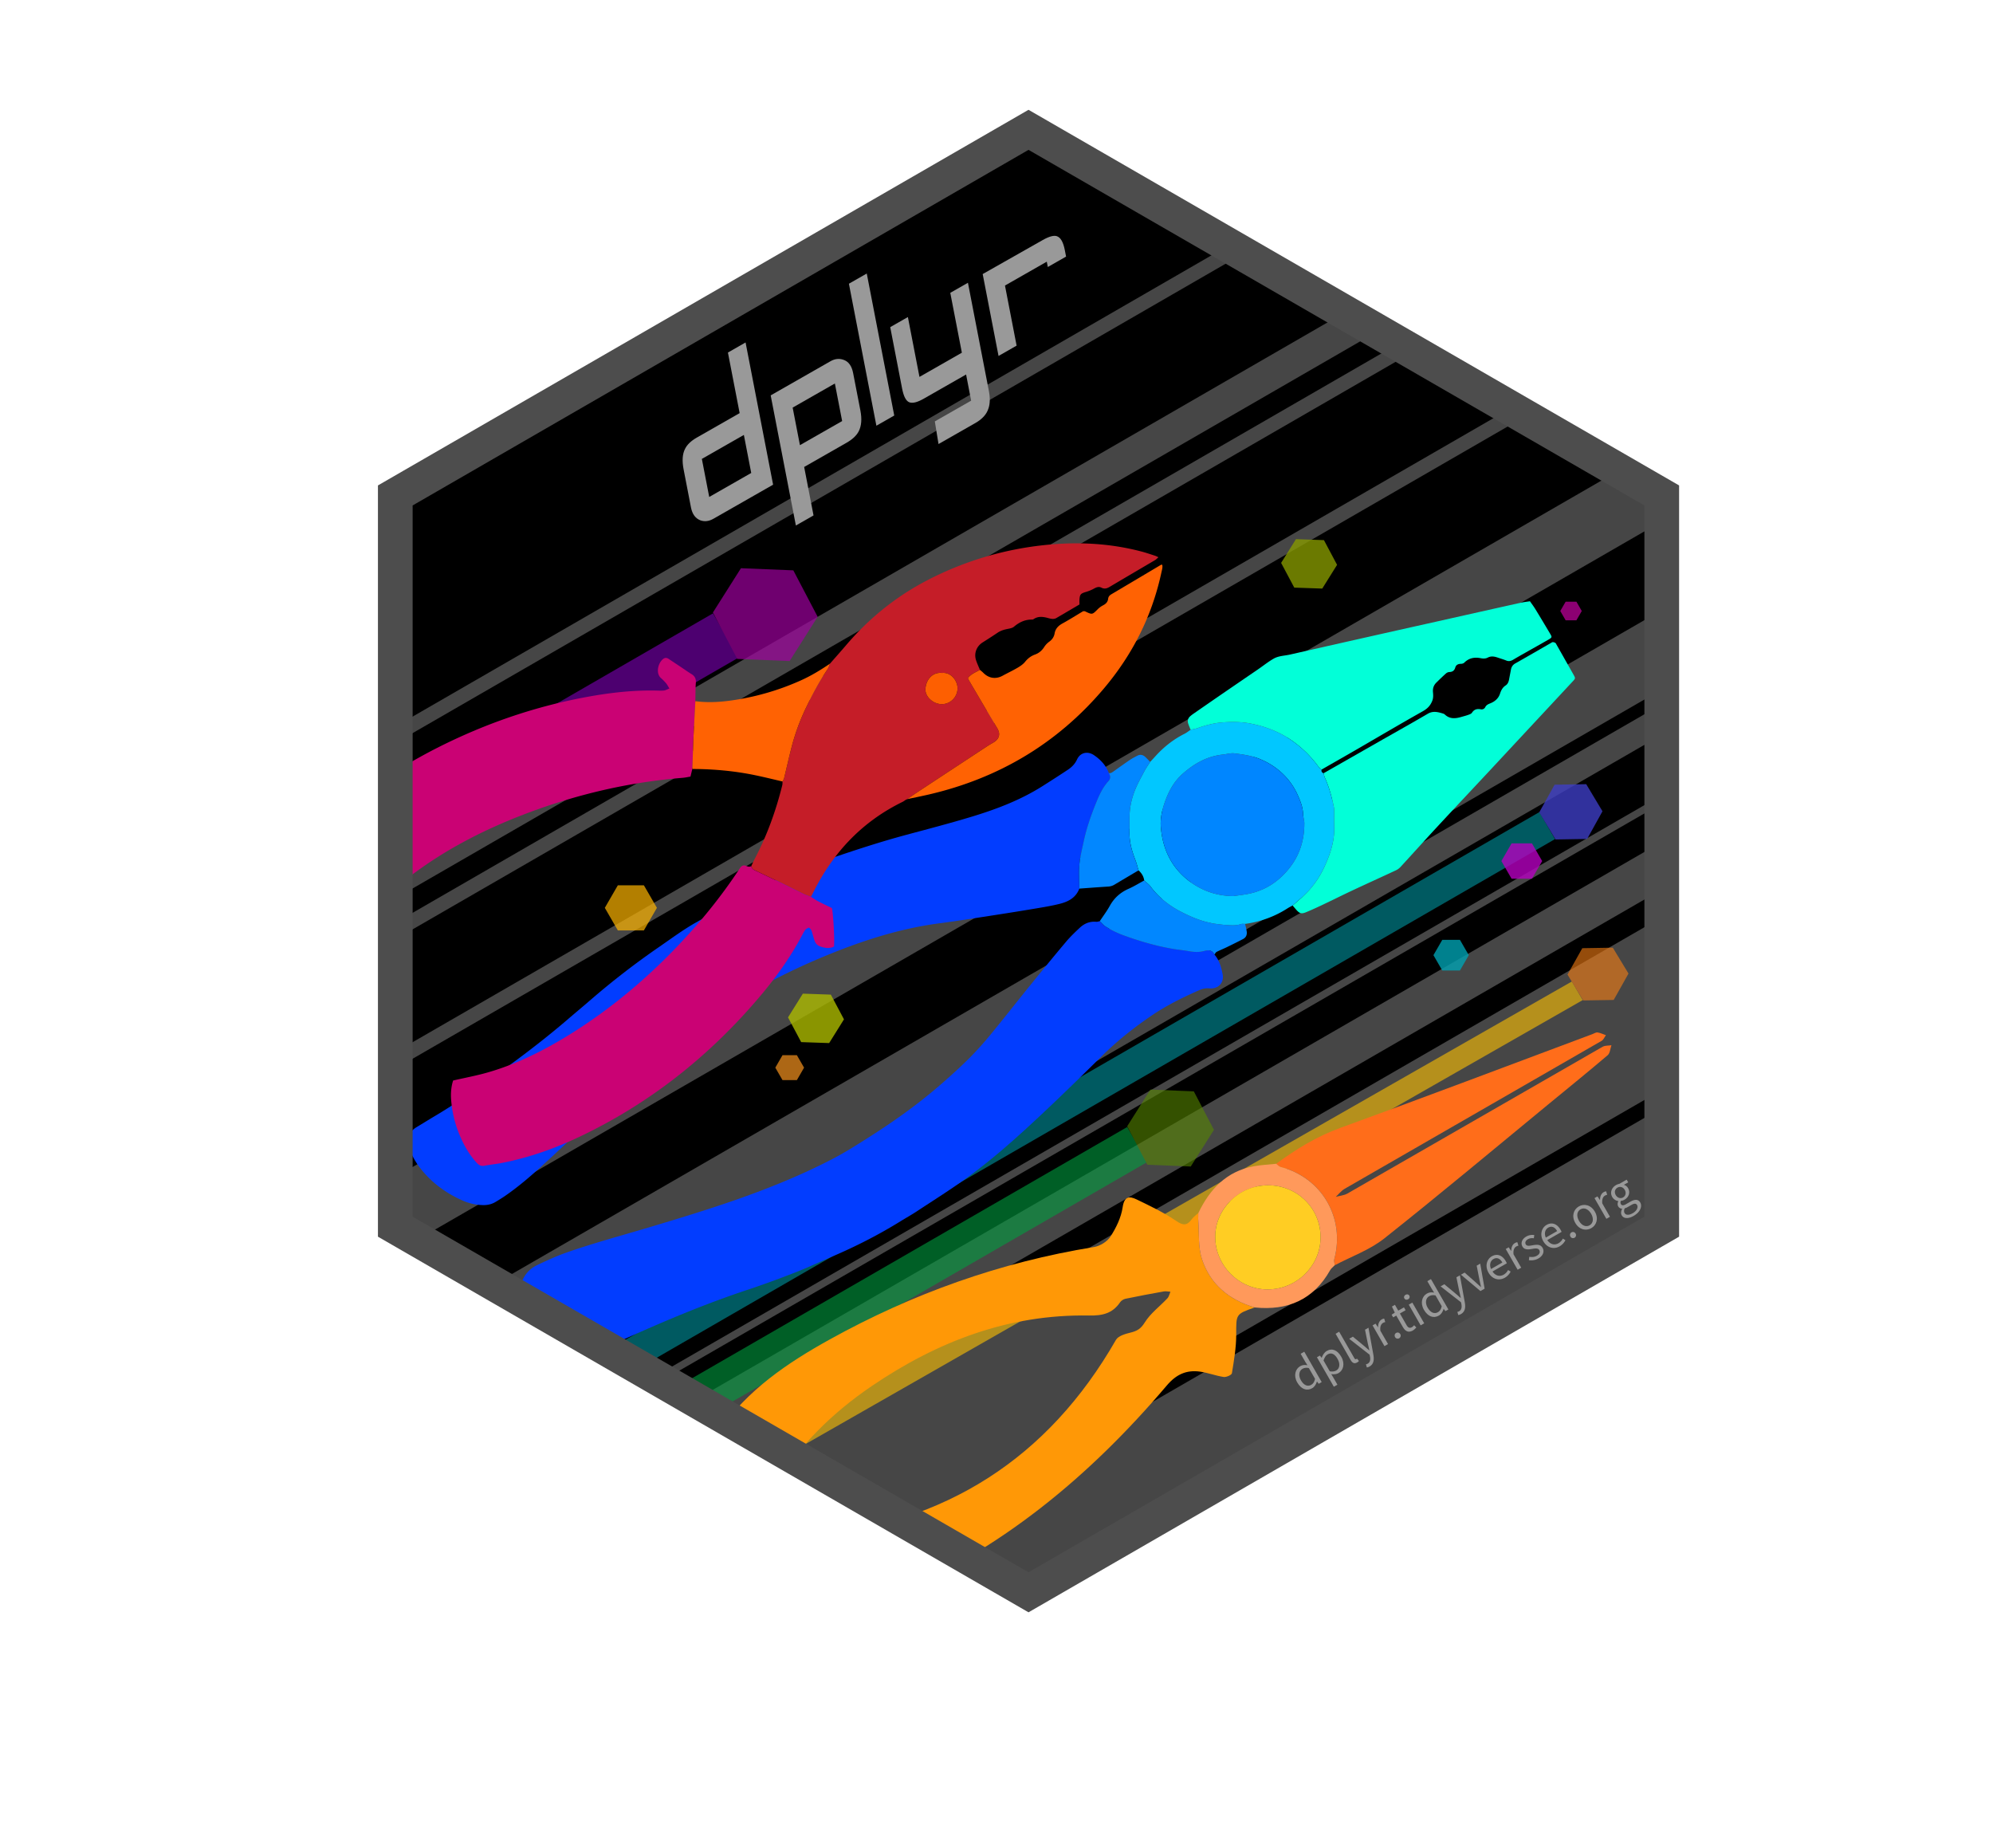 <svg xmlns="http://www.w3.org/2000/svg" xmlns:xlink="http://www.w3.org/1999/xlink" viewBox="0 0 5745.56 5327.8"><defs><style>.cls-1{fill:none;stroke:#4d4d4d;stroke-miterlimit:10;stroke-width:100px;}.cls-2{clip-path:url(#clip-path);}.cls-3{fill:#00b700;}.cls-3,.cls-32,.cls-33,.cls-34,.cls-35,.cls-37,.cls-6{opacity:0.8;}.cls-4{fill:#464646;}.cls-5{fill:#999;}.cls-7{fill:#00a1ad;}.cls-15,.cls-31,.cls-36,.cls-7{opacity:0.7;}.cls-8{fill:#3d3dc4;}.cls-9{fill:#023dff;}.cls-10{fill:#02ffd8;}.cls-11{fill:#01c7ff;}.cls-12{fill:#0287ff;}.cls-13{fill:#0187ff;}.cls-14{fill:#0086ff;}.cls-16{fill:#6d00a0;}.cls-17{fill:#9e009e;}.cls-18{opacity:0.6;}.cls-19{fill:#009e40;}.cls-20{fill:#568700;}.cls-21{fill:#ffc200;}.cls-22{fill:#f97f12;}.cls-23{fill:#ff9806;}.cls-24{fill:#ff6d1a;}.cls-25{fill:#ff995b;}.cls-26{fill:#ffcd23;}.cls-27{fill:#c51d28;}.cls-28{fill:#ca0274;}.cls-29{fill:#ff6203;}.cls-30{fill:#fd5f01;}.cls-31{fill:#f7931e;}.cls-32{fill:#869900;}.cls-33{fill:#b500bf;}.cls-34{fill:#00a1b2;}.cls-35{fill:#af008e;}.cls-36{fill:#ffb600;}.cls-37{fill:#adba00;}</style><clipPath id="clip-path" transform="translate(1091.13 313.72)"><polygon class="cls-1" points="3699.48 3222.43 3699.48 1114.5 1873.95 60.53 48.43 1114.5 48.43 3222.43 1873.95 4276.4 3699.48 3222.43"/></clipPath></defs><g id="mask"><g class="cls-2"><polygon class="cls-3" points="2437.8 2928.25 2399.7 2994.24 2323.5 2994.24 2285.4 2928.25 2323.5 2862.26 2399.7 2862.26 2437.8 2928.25"/><rect x="745.56" width="5000" height="5000"/><path class="cls-4" d="M4637.33,1788.85v500c-6.36,3-13,5.51-19,9q-823.06,475.08-1646.06,950.3L776.9,4515.62Q637.26,4596.23,497.72,4677c-6.58,3.81-14.72,5.79-18.5,13.53H-319.93v-42.73c12.55-1.61,22-9.73,32.39-15.71q534.75-308.52,1069.38-617.3l1419-819.24,1683.56-972Q4260.87,2006.23,4637.33,1788.85Z" transform="translate(1091.13 313.72)"/><path class="cls-4" d="M4637.33,2340.13v303.42c-6.37,2.89-13,5.27-19.07,8.74q-186.89,107.7-373.62,215.62Q3343.05,3388.46,2441.47,3909,1775.68,4293.4,1109.9,4677.8c-6.74,3.89-13.06,8.49-19.57,12.75H569c5.36-9.29,15.55-12,23.94-16.82Q1592.7,4096.23,2592.65,3519q1013.78-585.3,2027.59-1170.56C4625.72,2345.3,4631.62,2342.89,4637.33,2340.13Z" transform="translate(1091.13 313.72)"/><path class="cls-4" d="M-319.93,3763.2c7.69-3.6,15.7-6.66,23-10.89q531-306.43,1061.94-613,557.78-322,1115.57-644.06,795.51-459.29,1591-918.58,580-334.86,1160-669.71c1.82-1.06,3.83-1.8,5.75-2.69V1135c-7,3.2-14.31,5.85-20.94,9.67q-240.55,138.67-481,277.58L2587.18,2316.12,1042.67,3207.86-180,3913.77Q-239.19,3948-298.43,3982c-6.64,3.8-12.75,9.59-21.5,7.67Z" transform="translate(1091.13 313.72)"/><path class="cls-4" d="M4637.33,647.82q-856.57,494.49-1713.15,989Q2160.1,2077.93,1396,2519.1q-841.77,486-1683.6,971.89c-10.38,6-19.9,14-32.37,15.8V3288.85c10.4-1,18.31-7.59,26.85-12.52Q-22,3120,249,2963.44l1522.58-879.1,2172-1254q327.46-189.06,654.9-378.16,19.4-11.21,38.84-22.36Z" transform="translate(1091.13 313.72)"/><path class="cls-4" d="M4637.33,1570.9v136.75c-7.2,4.58-14.24,9.43-21.61,13.69q-221.9,128.25-443.84,256.37l-2260.1,1304.9L-109.75,4449.74q-93.41,53.92-186.86,107.74c-7.23,4.15-13.83,10.5-23.32,9.14V4429.87c9.4.94,16.07-5.2,23.32-9.39q518.1-299,1036.1-598.17,976.88-564,1953.78-1128,960.24-554.4,1920.45-1108.82C4621.73,1580.86,4629.47,1575.77,4637.33,1570.9Z" transform="translate(1091.13 313.72)"/><path class="cls-4" d="M4637.33,3139.27c-7.23,4.54-14.31,9.33-21.7,13.59q-939.6,542.57-1879.24,1085-380.11,219.45-760.14,439c-6.57,3.79-14.75,5.75-18.41,13.61H1586.05c1.68-8.92,9.25-12.2,15.88-16.1,22.71-13.37,45.54-26.51,68.36-39.68q1380.95-797.3,2761.91-1594.59,102.65-59.26,205.13-118.86Z" transform="translate(1091.13 313.72)"/><path class="cls-4" d="M-319.93,2378.59c8.82-4.6,17.83-8.88,26.44-13.85Q710.08,1785.41,1713.6,1206,2854.93,547,3996.29-111.93q168.33-97.18,336.77-194.19c9.2.31,18.4.87,27.59.89,42.51.1,85,0,127.53.12,8.36,0,17.12-1.6,24.71,3.84Q4331.62-196.58,4150.35-91.9,2855.47,655.73,1560.59,1403.35,792.91,1846.57,25.2,2289.75q-160.93,92.91-321.89,185.8c-7.29,4.2-14,10.1-23.24,9.88Z" transform="translate(1091.13 313.72)"/><path class="cls-4" d="M4637.33,1263.2q-537.45,310.24-1074.89,620.48-671.58,387.71-1343.12,775.48l-1591,918.61q-462.51,267-925.08,534c-7.29,4.21-15.4,7-23.13,10.45v-89.75c10.33,1.54,17.37-5.57,25.17-10.07Q4,3850.09,302.68,3677.53q836.94-483.18,1673.89-966.33,714.85-412.71,1429.67-825.47Q4010.13,1537.07,4614,1188.39c8-4.62,15.57-9.94,23.35-14.93Z" transform="translate(1091.13 313.72)"/><path class="cls-4" d="M-319.93,2553.8c7.1,2.65,12.35-1.78,17.79-4.89,23.49-13.43,46.87-27,70.3-40.56Q1288.7,1630.49,2809.22,752.63q903.62-521.7,1807.25-1043.38c6.68-3.85,13.89-6.79,20.86-10.15v47c-5.68,2.86-11.52,5.45-17,8.62Q3569.49,361.38,2518.7,968.08,1545.61,1529.91,572.48,2091.7q-432.9,249.93-865.83,499.82c-8.6,5-17.71,9.06-26.58,13.56Z" transform="translate(1091.13 313.72)"/><path class="cls-4" d="M4637.33,117.9Q3405.22,829.28,2173.1,1540.63q-1222,705.48-2444,1410.92c-11.1,6.41-22.07,13.06-33.35,19.15-4.92,2.65-10.46,4.15-15.72,6.18v-47c7.68-3.65,15.66-6.79,23-11q510.67-294.67,1021.24-589.53Q1602.14,1822.49,2480,1315.67q1072.08-619,2144.2-1237.86c4.29-2.47,8.77-4.62,13.16-6.91Z" transform="translate(1091.13 313.72)"/><path class="cls-4" d="M3736-300.64Q3531.6-182.56,3327.23-64.49q-1515,874.72-3030,1749.42-296,170.88-592,341.67c-7.8,4.5-14.84,11.59-25.16,10.11v-47c9.3.5,16-5.48,23.28-9.67q149-85.83,297.89-171.92L3146.34-7.67q258.07-149,516.18-298c17.74.15,35.48.23,53.22.5C3722.74-305,3730.08-306,3736-300.64Z" transform="translate(1091.13 313.72)"/><path class="cls-4" d="M4637.33,1459.79c-7.24,4.53-14.33,9.3-21.72,13.56Q3715.52,1993.07,2815.4,2512.72L980,3572.39q-637.38,368-1274.81,735.92c-7.85,4.53-15,11.32-25.16,10.45v-21.37c7.6-3.87,15.4-7.4,22.77-11.65q1308.93-755.61,2617.81-1511.32Q3469.5,2111.11,4618.37,1447.83c6.1-3.52,12.63-6.29,19-9.41Z" transform="translate(1091.13 313.72)"/><path class="cls-4" d="M4637.33,2827.31c-7.75,5-15.28,10.42-23.26,15q-589,340.18-1178.09,680.25Q2434.48,4100.8,1433,4679c-6.13,3.54-11.93,7.67-17.88,11.52h-38.46c3.8-7.72,11.92-9.73,18.5-13.54q153.38-88.83,306.92-177.37L4045.24,3146.85q288.49-166.56,577-333.09c4.9-2.83,10-5.22,15.07-7.82Z" transform="translate(1091.13 313.72)"/><path class="cls-5" d="M4521.94-309.45l-9,8.18c-7.59-5.44-16.35-3.81-24.71-3.84-42.51-.15-85,0-127.53-.12-9.19,0-18.39-.58-27.59-.89a6.51,6.51,0,0,1,.85-3.33Z" transform="translate(1091.13 313.72)"/><path class="cls-5" d="M3736-300.64c-5.89-5.32-13.23-4.38-20.23-4.49-17.74-.27-35.48-.35-53.22-.5a35.2,35.2,0,0,1,.45-3.82h81.2C3743.2-304.87,3741.08-301.36,3736-300.64Z" transform="translate(1091.13 313.72)"/><g class="cls-6"><polygon class="cls-7" points="4482.93 2418.86 44.98 4981.11 0 4903.19 305.63 4726.73 1383.28 4104.55 4437.94 2340.95 4482.93 2418.86"/><polygon class="cls-8" points="4575.5 2418.44 4484.32 2419.97 4437.41 2341.78 4481.67 2262.06 4572.84 2260.52 4619.75 2338.71 4575.5 2418.44"/></g><path class="cls-9" d="M2409.85,2438c14.36,16.06,19.56,36.34,23.62,56.38,5,24.89-12.52,43.5-38,41.07-10.55-1-19.66.93-28.84,5-48.29,21.2-95.53,44.51-139.15,74.31-50,34.17-97.36,71.7-140.62,114.39-56.24,55.5-112.72,110.78-170.3,164.89-70,65.83-141.45,130.36-219.31,186.93-47.16,34.27-96.74,65.23-145.45,97.34-15.44,10.17-31.67,19.13-47.4,28.88-61.83,38.31-126.42,71.25-193.22,100-36,15.45-71.39,32.22-107.81,46.48-45.69,17.89-91.79,34.92-138.36,50.37-125.14,41.52-246.36,92.62-366.23,147.17-54.45,24.78-107,53.21-159.6,81.62-6.26,3.38-12.53,6.74-18.78,10.16-17.47,9.58-34.19,7.48-50.29-3.32-11.45-7.67-19.89-18.17-27.48-29.49-14.82-22.13-24.85-46.27-31.2-72.09-10.13-41.2-14.58-82.68-7.08-124.83,1.12-6.3,2.55-12.56,4.28-18.71,7.68-27.24,22.26-48.67,48.81-61.31,27.65-13.16,55.34-25.95,84.3-36.11,77.27-27.1,156.33-48.26,234.73-71.66,113.16-33.8,226.16-68.22,336.45-110.77,67.76-26.15,134.29-55.23,198.64-88.86,34-17.77,66.5-38.53,99-59.08,74.65-47.29,146.58-98.4,213.17-156.66,26.77-23.42,53.26-47.29,78.45-72.39,21.64-21.57,42.12-44.47,61.56-68.06,38.47-46.69,75.68-94.43,113.78-141.43,34.52-42.57,69.2-85,104.51-126.93,12.32-14.63,26.24-28,40.28-41.06,13-12,28.57-18.35,46.84-16.67,3.38.31,6.92-1.13,10.39-1.77,5.62,5.31,10.56,11.72,17,15.73a273.62,273.62,0,0,0,51.4,25.13c47.27,17.13,95.44,31.32,145.19,39.49,13.91,2.28,28,3.48,41.87,6,15.53,2.87,30.81,3.76,46.22-.51C2393,2424.25,2403.67,2425.16,2409.85,2438Z" transform="translate(1091.13 313.72)"/><path class="cls-9" d="M2020.46,2247.87c-9.9,26.15-31.54,37.69-56.56,43.91-20,5-40.36,8.59-60.69,12q-62.1,10.5-124.37,20.1c-54.18,8.34-108.32,17-162.66,24.18-102.36,13.48-200.2,43.21-295.83,80.89-87.53,34.48-172.45,74.59-253.71,122.12-23.33,13.64-46.34,27.93-68.7,43.1-95.62,64.9-184.54,138.13-270.72,215.11-83.94,75-164.35,153.69-247.16,229.85-36.7,33.76-74.23,66.58-115.42,94.89-8.79,6-17.94,11.58-27.07,17.1-11.28,6.82-23.64,9.45-36.79,9.12a151.68,151.68,0,0,1-58-13c-50.41-22.3-93.46-54.35-126.43-98.88a201.29,201.29,0,0,1-20.64-34.79A107.35,107.35,0,0,1,87,2983c-2.69-20,4.27-36.32,22.24-47.1,17.7-10.62,35.19-21.61,52.95-32.13,72.4-42.88,140.54-92,208.44-141.5,60.44-44.08,119.56-89.81,176.3-138.59,21.05-18.11,42.47-35.79,63.43-54a2268.23,2268.23,0,0,1,199.32-154.06c34.58-23.88,68.34-49,104.92-69.68,47.69-27,96-52.85,144.24-78.84,16.91-9.11,34.47-17,51.61-25.7,59.75-30.38,121.62-55.9,184.92-77.63,74.7-25.65,149.76-50.3,226.1-70.84,62.54-16.82,125.26-33.13,187.23-51.87,71.65-21.67,141.57-48.09,205.31-88.42,24.64-15.6,49.21-31.33,73.5-47.47,11.26-7.49,20.34-16.62,26.41-29.73,9.11-19.69,30.18-24.78,48.74-12.22,19.06,12.89,34.63,29.48,42.86,51.72,4.87,8,5.95,15.42-1.16,23.15-16.59,18-26.54,40.25-35.53,62.45-14.57,36-27.53,72.68-35.61,110.81-4.67,22.06-10.49,44.08-12.53,66.42C2018.55,2201,2020.36,2224.5,2020.46,2247.87Z" transform="translate(1091.13 313.72)"/><path class="cls-10" d="M2341.26,1790c-2.33-6-5-11.83-6.94-17.9-2.71-8.25-.59-15.5,5.92-21.23a111.59,111.59,0,0,1,10.17-7.78q37.73-26.16,75.53-52.21,54.57-37.44,109.24-74.74c1.17-.8,2.32-1.64,3.49-2.45,14-9.73,27.49-20.49,42.29-28.87,14.29-8.08,31.36-8.09,47.17-11.68q209.17-47.5,418.54-94.2,122.86-27.59,245.77-55c8.92-2,18.07-3,27.11-4.38,5.21,7.53,10.78,14.83,15.55,22.63,14.11,23.08,28,46.31,41.8,69.55,7,11.78,7,12-5.44,19.17-21.6,12.4-43.35,24.54-65,36.84-11.76,6.67-23.57,13.26-35.16,20.22-6.49,3.91-12.69,5.51-20.13,2.42-7.86-3.26-16.14-5.53-24.2-8.33-9.66-3.36-19.27-5.22-29-.15-6.7,3.5-13.79,3.08-20.86,1.7-17.88-3.5-33.7-.26-47,13-2.17,2.17-6.28,3.29-9.5,3.32-8,.09-14.1,2.78-16.41,10.77-2.55,8.82-8.07,12.61-17.13,12.87a16.43,16.43,0,0,0-9.63,4.08c-9.51,8.51-18.67,17.41-27.76,26.37-7.52,7.42-10.69,16.4-9.77,27.13.71,8.36,1.42,16.51-1.9,25.1-5.36,13.87-13.87,22.78-27.13,30.24-63.88,35.94-127,73.26-190.44,110-33.86,19.59-67.86,38.92-101.78,58.37-3-2.78-6.5-5.15-8.84-8.39a321.81,321.81,0,0,0-78.62-76.75c-35.41-24.36-74.77-39.38-117.07-47.62-27.51-5.36-55.13-5.36-82.48-3.19-23.74,1.88-47.22,8.09-69.94,16.17C2355.12,1787.38,2348.09,1788.38,2341.26,1790Z" transform="translate(1091.13 313.72)"/><path class="cls-10" d="M2724.41,1915.38q81.63-46.55,163.26-93.09c45.77-26.08,91.78-51.76,137.23-78.41,15.43-9.05,29.74-5,44.62-.48a14.83,14.83,0,0,1,5.42,3.37c14,12.66,29.89,11.1,46.23,6.38,6.82-2,13.74-3.69,20.4-6.1,3.89-1.41,8.74-3.06,10.77-6.17,6.43-9.88,14.79-12,25.71-9.84a11.54,11.54,0,0,0,12.62-6.26c3.16-6.27,8.35-8.51,14.61-11,12.81-5.16,23.39-13.91,27.85-27.61,3.19-9.81,7.45-18.21,16.4-24,6.34-4.13,8.68-11,10-18.21,1.62-9.11,3.55-18.17,5.19-27.28,1.47-8.17,5.35-14,13-18.29,34.13-19.2,68-38.89,101.94-58.38,1.85-1.06,3.82-2.68,5.72-2.67a14.31,14.31,0,0,1,7.39,2.32c1.63,1.07,2.5,3.38,3.55,5.23q24.22,42.73,48.38,85.5c6.32,11.24,6.26,11.44-1.84,20.15q-64.72,69.63-129.56,139.17-58.22,62.55-116.43,125.12c-48.58,52.06-97.41,103.89-145.79,156.14-35.32,38.13-70,76.84-105.22,115.06a44.22,44.22,0,0,1-13.72,9.58c-40.64,19-81.51,37.44-122.12,56.47-29.65,13.9-58.94,28.55-88.51,42.6-15.43,7.33-31,14.45-46.73,21-14.12,5.89-19.46,4.15-29.73-7.69q-4.87-5.64-9.72-11.31l27-23.78c28.14-24.74,49.57-54.95,65-88.47,17.22-37.32,30-76.47,27.87-118.77-.63-12.75-.12-25.56-.25-38.34,0-5,.2-10-.79-14.85-5.86-28.43-13.34-56.38-25.29-83C2726.81,1925,2725.85,1920.08,2724.41,1915.38Z" transform="translate(1091.13 313.72)"/><path class="cls-11" d="M2724.41,1915.38c1.44,4.7,2.4,9.61,4.4,14.06,12,26.6,19.43,54.55,25.29,83,1,4.8.74,9.89.79,14.85.13,12.78-.38,25.59.25,38.34,2.13,42.3-10.65,81.45-27.87,118.77-15.47,33.52-36.9,63.73-65,88.47l-27,23.78c-4.9,2.71-10,5.15-14.68,8.17-37.41,24-78.2,38.71-122.16,44.77-4.23.18-8.82-.64-12.64.72-12.43,4.44-25.23,3.51-37.83,2.85-14.74-.76-29.39-3.13-44.06-4.88-1.38-.16-2.65-1-4-1.3-29.37-5.73-56.54-17.17-83.13-30.65-35.88-18.17-66.82-41.88-90.94-74.39-4.95-6.67-12.17-11.65-18.35-17.41-1.53-11.93-7.56-21.35-16.3-29.26-3.08-10.12-5.53-20.49-9.35-30.32-10.12-26-17.38-52.47-16.81-80.68.3-14.94-.14-29.9.13-44.85.45-25.8,6-50.81,15.46-74.56,7.56-19,17.71-37.11,27.31-55.29,4.95-9.35,11.22-18,16.89-27,5.25-5.7,10.52-11.38,15.73-17.11,24-26.35,51.5-48,83.42-64,6.15-3.1,11.59-7.6,17.36-11.45,6.83-1.6,13.86-2.6,20.43-4.93,22.72-8.08,46.2-14.29,69.94-16.17,27.35-2.17,55-2.17,82.48,3.19,42.3,8.24,81.66,23.26,117.07,47.62a321.81,321.81,0,0,1,78.62,76.75c2.34,3.24,5.87,5.61,8.84,8.39C2717.64,1909.94,2719.64,1913.42,2724.41,1915.38Zm-260,354.18c12.57-1.84,25.2-3.41,37.72-5.56,53.18-9.12,95.22-37.27,127.1-79.43,27.74-36.66,40.19-79.55,39.88-125.68-.06-8.4-3.2-16.74-3.48-25.16-.69-20.43-8-39-16.25-57a191.74,191.74,0,0,0-35.5-52.84c-20.88-22-45.25-38.2-73.4-49.75-23.39-9.6-47.78-12.88-72.32-16.1-11.37-1.49-22.49,2.23-33.71,3.39-45.94,4.73-83.64,26.44-117,56.23-23.72,21.16-38.91,48.58-49.61,78.39-8.69,24.24-14.59,49.34-12.37,75,2,23.15,6.51,45.93,15.25,68.12,13.19,33.52,34,61.05,61.39,83.09C2370.32,2253.09,2414.61,2268.91,2464.44,2269.56Z" transform="translate(1091.13 313.72)"/><path class="cls-12" d="M2224.75,1882.58c-5.67,9-11.94,17.62-16.89,27-9.6,18.18-19.75,36.24-27.31,55.29-9.42,23.75-15,48.76-15.46,74.56-.27,14.95.17,29.91-.13,44.85-.57,28.21,6.69,54.68,16.81,80.68,3.82,9.83,6.27,20.2,9.35,30.32-23.21,13.76-46.46,27.46-69.62,41.32a38.89,38.89,0,0,1-18.08,5.44c-27.67,1.72-55.31,3.87-83,5.86-.1-23.37-1.91-46.9.21-70.07,2-22.34,7.86-44.36,12.53-66.42,8.08-38.13,21-74.82,35.61-110.81,9-22.2,18.94-44.41,35.53-62.45,7.11-7.73,6-15.18,1.16-23.15,6.3.94,10.67-2.88,15.28-6.14,15-10.63,29.92-21.45,45.17-31.74,7-4.72,14.61-8.58,22.13-12.49,7.79-4.06,15.27-2.63,21.66,3C2215,1872.25,2219.77,1877.56,2224.75,1882.58Z" transform="translate(1091.13 313.72)"/><path class="cls-13" d="M2207.42,2224.51c6.18,5.76,13.4,10.74,18.35,17.41,24.12,32.51,55.06,56.22,90.94,74.39,26.59,13.48,53.76,24.92,83.13,30.65,1.38.27,2.65,1.14,4,1.3,14.67,1.75,29.32,4.12,44.06,4.88,12.6.66,25.4,1.59,37.83-2.85,3.82-1.36,8.41-.54,12.63-.72,1.49,6.85,3.18,13.67,4.42,20.56,1.81,10-1.14,18.38-10.47,23.23-15.62,8.13-31.41,15.94-47.25,23.63-9.5,4.61-19.39,8.44-28.77,13.28-2.75,1.41-4.33,5.08-6.46,7.7-6.19-12.81-16.83-13.72-28.72-10.42-15.41,4.27-30.69,3.38-46.22.51-13.86-2.56-28-3.76-41.87-6-49.75-8.17-97.92-22.36-145.19-39.49a273.62,273.62,0,0,1-51.4-25.13c-6.43-4-11.37-10.42-17-15.73,9.75-14.74,20.48-28.94,29-44.35,12.58-22.64,30.33-38.4,53.9-48.87C2177.91,2241.58,2192.45,2232.56,2207.42,2224.51Z" transform="translate(1091.13 313.72)"/><path class="cls-14" d="M2464.44,2269.56c-49.83-.65-94.12-16.47-132.34-47.24-27.38-22-48.2-49.57-61.39-83.09-8.74-22.19-13.25-45-15.25-68.12-2.22-25.68,3.68-50.78,12.37-75,10.7-29.81,25.89-57.23,49.61-78.39,33.4-29.79,71.1-51.5,117-56.23,11.22-1.16,22.34-4.88,33.71-3.39,24.54,3.22,48.93,6.5,72.32,16.1,28.15,11.55,52.52,27.74,73.4,49.75a191.74,191.74,0,0,1,35.5,52.84c8.2,18,15.56,36.53,16.25,57,.28,8.42,3.42,16.76,3.48,25.16.31,46.13-12.14,89-39.88,125.68-31.88,42.16-73.92,70.31-127.1,79.43C2489.64,2266.15,2477,2267.72,2464.44,2269.56Z" transform="translate(1091.13 313.72)"/><g class="cls-15"><rect class="cls-16" x="-939.37" y="1964.5" width="2079.85" height="147.37" transform="translate(85.51 637.06) rotate(-30)"/><polygon class="cls-17" points="2357.2 1777.98 2276.38 1905.64 2125.41 1899.48 2055.26 1765.65 2136.08 1637.99 2287.06 1644.15 2357.2 1777.98"/></g><g class="cls-18"><rect class="cls-19" x="-693.71" y="3699.35" width="3088.22" height="116.38" transform="translate(-673.7 1242.33) rotate(-30)"/><polygon class="cls-20" points="3499.73 3256.97 3432.76 3362.76 3307.65 3357.65 3249.52 3246.76 3316.49 3140.96 3441.6 3146.07 3499.73 3256.97"/></g><g class="cls-18"><polygon class="cls-21" points="4562.78 2882.98 282.9 5327.8 251.6 5274.15 4531.48 2829.33 4562.78 2882.98"/><polygon class="cls-22" points="4652.06 2882.57 4564.13 2884.04 4518.89 2809.43 4561.57 2733.36 4649.5 2731.9 4694.74 2806.5 4652.06 2882.57"/></g><path class="cls-23" d="M2526.09,3455.34c-55.44,19.3-53.39,19.3-53.37,78.78,0,37-6.47,74.16-12.42,110.86-.81,5-16.15,11.83-23.71,10.71-23.05-3.41-45.32-12.25-68.38-15.4-38.89-5.3-68.21,7.67-95.54,39.87C2050.16,3942.36,1791,4158,1470.1,4290.33c-58.77,24.24-124.72,31.17-187.48,45.55-5.77,1.33-13.5.52-18.54-2.38-43.46-25-85.45-113.74-78.51-164.42,4.84-35.3,22.16-49.15,57.73-52.63,391.24-38.23,686.56-225.49,882.74-567.76,6.55-11.42,26.9-17.21,42-20.9,18.4-4.5,29.56-10.68,40.81-28.88,16.46-26.65,43.63-46.59,65.54-70,4.49-4.81,5.85-12.53,8.66-18.92-6.38-.36-13-2-19.08-.89-36.94,6.61-73.83,13.54-110.56,21.18-5.71,1.19-12.26,5.39-15.52,10.17-21.94,32.21-50.66,38.83-89.68,38.13-231.69-4.12-437.57,75-626.66,203.61-111.9,76.1-207,168.65-277.52,285.35-14.19,23.48-38.21,22-61,14.71-50-16-109.74-99.82-108.91-152.61.1-6.45,4.5-13.46,8.44-19.15,81.36-117.53,196.28-195.33,318.33-262.94,238.45-132.1,491.8-222.69,761.57-266.35,17.48-2.83,38.42-15.68,47.8-30.26,16.28-25.34,30.68-54.83,35-84.17,4.67-32,19-33.19,40.27-22.89,38.76,18.77,78.15,37.41,113.5,61.62,20.65,14.14,31.59,14.44,45.58-4.59,5.12-7,12.66-12.15,19.09-18.14-.13,7.52-.85,15.08-.3,22.55,2.72,36.53-.78,75.13,10,109.13C2396.91,3388.35,2452,3433.44,2526.09,3455.34Z" transform="translate(1091.13 313.72)"/><path class="cls-24" d="M2587.92,3041.14c57.51-42.17,117.1-78.9,185.36-103.65,243-88.12,484.58-179.89,726.72-270.27,4.81-1.8,10-5.37,14.48-4.68,8.2,1.27,16,5.1,24,7.86-4.05,5.54-6.88,13.18-12.32,16.31q-370.38,213.55-741,426.65c-9.68,5.59-17,15.3-25.39,23.08,11.29-3.1,23.85-4,33.68-9.62q367.93-211.2,735.53-423c7-4,16.91-3.06,25.47-4.42-3.47,9.76-4,22.93-10.86,28.74-55.37,47.16-111.9,93-168.11,139.14-158.4,130.14-315.47,262-476.15,389.23-41.71,33-94.71,51.82-142.53,77.16-.51-5.92-2.75-12.3-1.3-17.69,31.94-118.68-35.91-235.16-154.83-265.76C2595.91,3049,2592.13,3044.25,2587.92,3041.14Z" transform="translate(1091.13 313.72)"/><path class="cls-25" d="M2587.92,3041.14c4.21,3.11,8,7.89,12.69,9.1,118.92,30.6,186.77,147.08,154.83,265.76-1.45,5.39.79,11.77,1.31,17.69-4.47,4.67-10.15,8.67-13.23,14.13-48.07,85.4-122.46,117.17-217.43,107.52-74.1-21.9-129.18-67-152.71-140.94-10.82-34-7.32-72.6-10-109.13-.55-7.47.17-15,.3-22.55,33.12-68.58,81-119.91,159.46-134.35C2544.43,3044.45,2566.3,3043.47,2587.92,3041.14Zm-23.31,62c-82.79-.06-151.92,66.91-152.42,147.65-.51,82.95,67.91,152.31,150.45,152.51,83.83.2,153-67.28,153.27-149.65C2716.25,3169.92,2649.19,3103.22,2564.61,3103.17Z" transform="translate(1091.13 313.72)"/><path class="cls-26" d="M2564.61,3103.17c84.58,0,151.64,66.75,151.3,150.51-.32,82.37-69.44,149.85-153.27,149.65-82.54-.2-151-69.56-150.45-152.51C2412.69,3170.08,2481.82,3103.11,2564.61,3103.17Z" transform="translate(1091.13 313.72)"/><path class="cls-27" d="M1519.83,1992.09c-2.94,1.93-5.72,4.19-8.85,5.72-115.55,56.36-199.07,144.45-256.33,258.58-2.55,5.07-5.19,10.1-7.79,15.15-6.58-2.41-13.41-4.29-19.68-7.32-23-11.13-45.86-22.77-68.88-34-24.27-11.8-48.66-23.37-73-34.94-5.45-2.58-9.61-6-10.56-12.33,3.32-7,6.4-14.16,10-21,35.4-67.47,61.07-138.58,79.38-212.42.83-3.35.44-7,.62-10.51,1.54-3.08,3.74-6,4.54-9.24,7.22-29.52,13.81-59.2,21.36-88.64a618.29,618.29,0,0,1,42.28-115.48c18.49-38.35,38.27-75.94,62.33-111.18,3-4.45,4.32-10.09,6.42-15.18,15.4-17.61,31-35.06,46.17-52.86,66.36-77.83,144.44-141,235.37-188A944.36,944.36,0,0,1,1916.23,1258c95.7-10.5,190.37-6.35,283.74,18.28,13,3.45,25.82,7.9,38.69,12,2.6.83,5,2.21,9.88,4.39-4.15,3.52-6.71,6.41-9.87,8.28-43.48,25.69-87.12,51.13-130.54,76.93-7.88,4.68-15.11,7.08-23.94,2.5-7.73-4-14.79-1.09-22.07,3a117.51,117.51,0,0,1-23.37,9.51c-14.45,4.41-16.86,6.85-17.93,22.26-.29,4.19,0,8.43,0,13.67-22.46,13.2-44.43,26.17-66.47,39-8.24,4.8-17.14,1.92-25-.16-14.4-3.81-27.88-5.37-40.92,3.47a7.45,7.45,0,0,1-4.05,1.21c-20.27-.3-37,7.49-52.32,20.53-5,4.22-13,5.37-19.82,6.74-9.9,2-19.12,5-27.59,10.71-14.12,9.56-28.51,18.74-42.92,27.86-17.73,11.21-25.55,31.47-19,51.49,3.09,9.39,7.36,18.39,11.1,27.57-12.09,7-25.76,11.73-34.72,23.85,1.55,3.11,2.65,5.7,4.07,8.1,26.72,45.28,53.19,90.7,80.35,135.72,11.68,19.36,3.62,32.37-8.49,40.26-6,3.88-12.31,7.12-18.24,11Q1657,1901.8,1557.36,1967.5c-11.19,7.37-22.19,15-33.28,22.56l.49-.17Zm104.59-366c-24-2.48-44.46,15-47.57,44.37-2.45,23.2,21.58,45.39,46.76,45.63,24.44.24,44.72-19.82,45.73-44C1670.26,1649.94,1651,1623.37,1624.42,1626.13Z" transform="translate(1091.13 313.72)"/><path class="cls-28" d="M1074.69,2183c1,6.32,5.11,9.75,10.56,12.33,24.39,11.57,48.78,23.14,73,34.94,23,11.2,45.83,22.84,68.88,34,6.27,3,13.1,4.91,19.68,7.32,6.53,4.16,12.8,8.8,19.64,12.37,13.81,7.19,27.93,13.8,40.86,20.14,4.25,22.09,7.93,93.59,5.78,110.84-13.36,6.79-27.05,4.2-40.57-.66-7.82-2.81-12.84-8.88-15.48-16.67-2.28-6.73-4.09-13.62-6.11-20.44-1.8-6.08-2.88-12.57-10.5-17-2.78,1.65-6.94,3-9.34,5.83-3.63,4.28-6.28,9.47-8.92,14.5-33.64,63.95-75.38,122.39-121.89,177.45C954,2731.08,780.11,2869,574.43,2965.67c-69.81,32.83-142.3,58.08-218.16,73-16.75,3.28-33.86,4.73-50.58,8.11-9.86,2-16.22-1.6-22.45-8.38-22-23.94-37.6-51.77-49.93-81.55a326.68,326.68,0,0,1-23.8-99.28c-1.62-20,.1-39.54,5.71-56.49,34.9-8,67.82-14.08,99.84-23.28,82-23.59,157.79-61.26,230.26-105.73,137.06-84.11,256.84-188.65,363.19-308.9a1555.79,1555.79,0,0,0,127.83-165.6c2-3,4-5.91,5.9-8.91,4.48-7,10.63-9.38,18.28-6C1065.36,2184.82,1069.9,2185.79,1074.69,2183Z" transform="translate(1091.13 313.72)"/><path class="cls-28" d="M904.75,1903c-1.66,6.83-3.31,13.66-5.34,22-7.88,1.25-15.4,3-23,3.57-163.67,13.28-321.42,51.65-473.94,112-103.64,41-202.09,91.76-292.38,157.56-48.48,35.33-93.53,74.49-132.16,120.62-8.18,9.77-15.81,20-24.45,31-5.39-1.12-11.06-1.56-16.14-3.53-9.26-3.59-18.68-7.24-27.15-12.33q-87.74-52.77-128.8-146.73c-1.7-3.91-2.83-8.06-4.39-12-3.69-9.42-1.9-17.2,4.33-25.54,32.9-44.13,70.16-84.18,111.07-120.88,94-84.33,200-150.5,313.61-204.68,129.79-61.88,265.34-106.11,407.13-130.93,63.26-11.07,126.81-17.73,191.1-16.06,6.4.17,12.9.52,19.19-.36,4.5-.62,8.73-3.15,15.25-5.67-3.86-6.21-6.23-11.15-9.65-15.22a151.26,151.26,0,0,0-15-15.15c-14.87-13.24-8.74-43,6.93-55,5.25-4,10.46-3.41,15.74.13,11.82,7.93,23.7,15.76,35.54,23.66,10.07,6.72,19.89,13.83,30.22,20.11,9.61,5.84,13.27,13.47,12.45,24.85-1.28,17.71-1,35.52-1.46,53.29q-2.46,47.76-4.92,95.53-.64,12.75-1.13,25.51Q906,1865.81,904.75,1903Z" transform="translate(1091.13 313.72)"/><path class="cls-29" d="M1524.08,1990.06c11.09-7.53,22.09-15.19,33.28-22.56q99.67-65.7,199.46-131.25c5.93-3.9,12.29-7.14,18.24-11,12.11-7.89,20.17-20.9,8.49-40.26-27.16-45-53.63-90.44-80.35-135.72-1.42-2.4-2.52-5-4.07-8.1,9-12.12,22.63-16.88,34.72-23.85,3.17,2.73,6.56,5.26,9.48,8.24,16,16.35,36.31,19.39,56.05,8.6,14.35-7.84,29.2-14.8,43.28-23.08,7.83-4.6,15.82-10.06,21.42-17,7.93-9.83,17-16.73,28.77-21,10.91-3.94,19.53-11.14,26-21.18a57,57,0,0,1,14.31-15.41c8.72-6.18,14.2-13.9,16-24.18,2.44-13.8,10.7-22.21,22.76-28.84,20.55-11.29,40.4-23.85,59.66-35.34,2.64.2,4.2-.09,5.36.47,20.8,9.94,20.64,9.81,36.25-5.76a61.35,61.35,0,0,1,15.25-11.34c8.23-4.18,14-9.63,15.06-19.09.68-6.29,4.28-10.05,9.53-13.16q71.64-42.4,143.18-85c.49-.29,1.36.07,3.3.22,1.6,7.48-.92,14.82-2.48,22.1-27.05,125.78-83.54,237.28-166.34,335.07-133.77,158-303,258.28-504.36,305C1565.68,1981.39,1544.85,1985.59,1524.08,1990.06Z" transform="translate(1091.13 313.72)"/><path class="cls-29" d="M904.75,1903q1.31-37.15,2.62-74.31.46-12.76,1.13-25.51,2.44-47.76,4.92-95.53c47,6.18,93.4.69,139.58-8.08a734.59,734.59,0,0,0,165.86-52.45c29.19-13.18,56.38-29.78,82.77-47.78-2.1,5.08-3.38,10.72-6.42,15.17-24.06,35.24-43.84,72.83-62.33,111.18a618.29,618.29,0,0,0-42.28,115.48c-7.55,29.44-14.14,59.12-21.36,88.64-.8,3.25-3,6.16-4.54,9.24-25.48-5.88-50.88-12.2-76.48-17.56C1027.75,1908.77,966.5,1903.25,904.75,1903Z" transform="translate(1091.13 313.72)"/><path class="cls-29" d="M1519.83,1992.09l4.74-2.2Z" transform="translate(1091.13 313.72)"/><path class="cls-30" d="M1624.42,1626.13c26.58-2.76,45.84,23.81,44.92,46-1,24.2-21.29,44.26-45.73,44-25.18-.24-49.21-22.43-46.76-45.63C1580,1641.11,1600.42,1623.65,1624.42,1626.13Z" transform="translate(1091.13 313.72)"/><polygon class="cls-31" points="2297.3 3041.84 2255.84 3041.84 2235.11 3077.75 2255.84 3113.66 2297.3 3113.66 2318.04 3077.75 2297.3 3041.84"/><polygon class="cls-32" points="3854.63 1628.26 3811.88 1696.72 3731.22 1693.94 3693.3 1622.69 3736.04 1554.22 3816.7 1557.01 3854.63 1628.26"/><polygon class="cls-33" points="4416.47 2431.26 4357.67 2431.26 4328.27 2482.18 4357.67 2533.11 4416.47 2533.11 4445.86 2482.18 4416.47 2431.26"/><polygon class="cls-34" points="4208.86 2709.37 4157.89 2709.37 4132.41 2753.51 4157.89 2797.65 4208.86 2797.65 4234.34 2753.51 4208.86 2709.37"/><polygon class="cls-35" points="4544.56 1788.2 4513.55 1788.2 4498.05 1761.34 4513.55 1734.49 4544.56 1734.49 4560.06 1761.34 4544.56 1788.2"/><polygon class="cls-36" points="1856.25 2682.11 1781.16 2682.11 1743.62 2617.08 1781.16 2552.05 1856.25 2552.05 1893.8 2617.08 1856.25 2682.11"/></g><polygon class="cls-1" points="4790.61 3536.15 4790.61 1428.22 2965.09 374.25 1139.56 1428.22 1139.56 3536.15 2965.09 4590.12 4790.61 3536.15"/><path class="cls-5" d="M1058.26,673.49l79.37,410-172,98.2Q945.89,1193,927.26,1186q-21-8.73-26.45-37.07l-21.22-109.67q-7.17-37,4.16-59,8.82-18.21,34-32.59l123.44-70.48-33.81-174.63Zm-4.92,266.56-121.1,69.15,21.23,109.67,121.1-69.15Z" transform="translate(1091.13 313.72)"/><path class="cls-5" d="M1368.34,761.74l21,108.27q7.11,36.75-5.23,60.25-9.51,18-35.25,32.68l-121.68,69.48,27,139.71-50.9,29.06-72.61-375.11,172.58-98.54q19.74-11.28,39.58-3.21T1368.34,761.74Zm-52.65,30.06L1194,861.28l21,108.27,121.68-69.47Z" transform="translate(1091.13 313.72)"/><path class="cls-5" d="M1486.88,884.11l-51.48,29.4-79.24-409.34,51.48-29.4Q1490.13,900.89,1486.88,884.11Z" transform="translate(1091.13 313.72)"/><path class="cls-5" d="M1759.47,812.25q6,30.72-.79,50.87Q1751,888.48,1721,905.58l-106.48,60.79-10.68-65.27,104.72-59.79L1694,765.87l-122.26,69.81q-27.56,15.74-41.59,10.22t-20.64-39.66l-34.24-176.91,50.9-29.06q1.2,6.24,33.4,172.54L1681.8,703l-33.4-172.54,50.9-29.06Z" transform="translate(1091.13 313.72)"/><path class="cls-5" d="M1929.59,456l-3-15.37-120.51,68.81q31.1,160.67,33.53,173.23l-52.07,29.73-45.7-236.1,172.71-97.84q28.1-16,41.37-11.21,16,5.6,22.65,39.82l3.65,18.86Z" transform="translate(1091.13 313.72)"/><polygon class="cls-37" points="2433.08 2938.45 2390.34 3006.91 2309.68 3004.13 2271.76 2932.88 2314.5 2864.42 2395.16 2867.2 2433.08 2938.45"/><path class="cls-5" d="M2648.59,3671.38c-11.14-19.43-5.49-38.68,8.44-46.67,7-4,13.16-4.11,21-2.9l-6.36-9.92-13.18-23,10.42-6,50.2,87.55-8.54,4.89-4.9-6.5-.37.21c-2.16,7.29-6.44,15-13.59,19.07C2676.42,3696.92,2660,3691.3,2648.59,3671.38ZM2700,3661.2,2682.07,3630c-7.76-1.59-13.39-.65-18.41,2.23-9.8,5.61-12.29,19.3-4.47,32.95,8.18,14.26,19.27,19.34,29.94,13.22C2694.78,3675.12,2698.13,3669.61,2700,3661.2Z" transform="translate(1091.13 313.72)"/><path class="cls-5" d="M2705.46,3598.9,2714,3594l4.83,6.38.37-.22c2.92-7.71,7.51-15.41,14.67-19.52,15.69-9,31-1.89,41.59,16.67,11.64,20.29,6.05,39.35-7.89,47.34-5.65,3.24-12.78,3.89-20.9,2.83l6.25,10.31,11.56,20.16-10.3,5.91Zm59.33,4.54c-7.54-13.15-17.14-19.42-28.69-12.79-5.15,2.95-8.68,8.73-11.67,17.47l18,31.36c8.13,1.38,14.52,0,18.54-2.3C2771,3631.42,2773.25,3618.2,2764.79,3603.44Z" transform="translate(1091.13 313.72)"/><path class="cls-5" d="M2802.5,3606.65l-43.29-75.49,10.29-5.91,43.72,76.24c1.83,3.2,3.92,3.63,5.42,2.77a10.27,10.27,0,0,0,2.12-1.54l5.76,6.83a16.37,16.37,0,0,1-5.34,4.37C2813.39,3618.38,2807.51,3615.39,2802.5,3606.65Z" transform="translate(1091.13 313.72)"/><path class="cls-5" d="M2849.3,3628.34l-2.57-9.14a21.19,21.19,0,0,0,5.14-1.8c6.9-4,8.19-11.89,6.48-20.71l-1.16-5.22-58.82-45.84,10.67-6.12,31.4,25.95c4.84,4.08,10.5,9,15.56,13.46l.5-.29c-1.35-6.42-3.11-13.57-4.51-19.8l-8-39.34,10-5.76,14.11,77.86c2.5,14.25,1.37,26.82-10.94,33.88A23.76,23.76,0,0,1,2849.3,3628.34Z" transform="translate(1091.13 313.72)"/><path class="cls-5" d="M2865.79,3507l8.54-4.9,7.08,10.32.38-.22c-.16-9.87,3.37-18.27,10.27-22.23a17.79,17.79,0,0,1,7.24-2.51l3.06,10a20.1,20.1,0,0,0-6.46,2.4c-5.15,3-9.19,10.17-7.55,22.63l22,38.36-10.29,5.91Z" transform="translate(1091.13 313.72)"/><path class="cls-5" d="M2930.81,3540.93c-2.68-4.68-1.13-9.82,3-12.19s9.24-1,11.92,3.62a8.61,8.61,0,1,1-14.94,8.57Z" transform="translate(1091.13 313.72)"/><path class="cls-5" d="M2953.13,3511.78l-19-33.07-9,5.18-4.37-7.62,9.19-6.09-8.34-17.44,8.67-5,9.58,16.72,16.45-9.43,4.73,8.24-16.45,9.43,19,33.2c4.23,7.38,9,10.19,16,6.16a26.11,26.11,0,0,0,6-5.56L2992,3513c-2.76,3.05-6.26,6.53-10,8.69C2969,3529.18,2959.9,3523.59,2953.13,3511.78Z" transform="translate(1091.13 313.72)"/><path class="cls-5" d="M2957.45,3429.41c-2.25-3.94-.6-8.32,3.42-10.62s8.64-1.52,10.89,2.41.6,8.32-3.42,10.62S2959.64,3433.22,2957.45,3429.41Zm12.67,17.73,10.3-5.9,34.26,59.76-10.29,5.9Z" transform="translate(1091.13 313.72)"/><path class="cls-5" d="M3013.82,3462c-11.14-19.42-5.5-38.67,8.44-46.66,7-4,13.16-4.12,21-2.91l-6.35-9.92-13.19-23,10.42-6,50.21,87.55-8.54,4.9-4.9-6.51-.38.22c-2.16,7.28-6.43,15-13.59,19.07C3041.64,3487.5,3025.24,3481.87,3013.82,3462Zm51.38-10.18-17.91-31.23c-7.75-1.6-13.39-.66-18.41,2.22-9.79,5.62-12.29,19.3-4.46,32.95,8.18,14.27,19.26,19.34,29.94,13.23C3060,3465.7,3063.35,3460.18,3065.2,3451.77Z" transform="translate(1091.13 313.72)"/><path class="cls-5" d="M3112.83,3477.23l-2.57-9.14a20.82,20.82,0,0,0,5.14-1.81c6.9-4,8.2-11.89,6.48-20.7l-1.16-5.22-58.82-45.84,10.67-6.12,31.4,25.95c4.84,4.08,10.5,9,15.56,13.46l.5-.29c-1.35-6.42-3.11-13.58-4.51-19.8l-8.05-39.34,10.05-5.76,14.11,77.86c2.5,14.25,1.37,26.82-10.94,33.88A23.76,23.76,0,0,1,3112.83,3477.23Z" transform="translate(1091.13 313.72)"/><path class="cls-5" d="M3120.53,3360.9l10.67-6.12,31,27.31c5.15,4.89,10.61,9.77,15.74,14.34l.5-.29c-1.49-6.66-2.93-13.84-4.56-20.75l-7.91-40.56,10.17-5.83,12.67,72.14-12.05,6.91Z" transform="translate(1091.13 313.72)"/><path class="cls-5" d="M3200.13,3355.12c-11.21-19.55-4.61-39.18,9.32-47.18,15.57-8.92,30.64-3,40.44,14.07a44.62,44.62,0,0,1,2.94,6l-41.19,23.61c8,12.23,20.58,15.81,32.26,9.12a32.29,32.29,0,0,0,12.51-13.39l7.45,4.56a42.53,42.53,0,0,1-16.56,17.66C3231,3378.93,3211.34,3374.67,3200.13,3355.12Zm39.87-29.4c-6.91-12-16.17-15.4-25.71-9.93-8.54,4.9-12.45,16.12-6.93,28.65Z" transform="translate(1091.13 313.72)"/><path class="cls-5" d="M3249.72,3286.81l8.54-4.89,7.08,10.32.38-.22c-.16-9.88,3.37-18.27,10.28-22.23a17.78,17.78,0,0,1,7.23-2.52l3.07,10a20.15,20.15,0,0,0-6.47,2.4c-5.14,3-9.18,10.17-7.54,22.63l22,38.36-10.29,5.9Z" transform="translate(1091.13 313.72)"/><path class="cls-5" d="M3316.39,3319l1.27-9.72c7.67,1.16,14.76,1,22.05-3.16,8-4.61,9.65-11.09,6.69-16.26-3.52-6.15-12.36-4.68-20.42-3.32-10.43,1.89-22.3,3.31-28.08-6.78-5.5-9.59-1.94-21.43,11.24-29a35.61,35.61,0,0,1,22.84-4.11l-1.23,9.21c-5.91-.7-11.57-.39-17,2.7-7.66,4.39-8.85,10.47-6.24,15,3.24,5.65,11.09,3.93,19.48,2.55,10.62-1.84,22.46-3.89,28.95,7.42,5.57,9.71,2.31,22.36-12.13,30.64A42.86,42.86,0,0,1,3316.39,3319Z" transform="translate(1091.13 313.72)"/><path class="cls-5" d="M3358.07,3264.55c-11.21-19.55-4.61-39.18,9.33-47.17,15.56-8.93,30.63-3,40.43,14.07a44.56,44.56,0,0,1,2.94,6l-41.19,23.62c8,12.23,20.58,15.81,32.26,9.11a32.27,32.27,0,0,0,12.51-13.38l7.45,4.55a42.49,42.49,0,0,1-16.56,17.67C3388.92,3288.37,3369.28,3284.1,3358.07,3264.55Zm39.87-29.4c-6.91-12.05-16.17-15.39-25.71-9.92-8.54,4.89-12.44,16.12-6.93,28.64Z" transform="translate(1091.13 313.72)"/><path class="cls-5" d="M3436.27,3251.08c-2.68-4.67-1.12-9.81,3-12.18s9.24-1.06,11.92,3.62a8.61,8.61,0,1,1-14.94,8.56Z" transform="translate(1091.13 313.72)"/><path class="cls-5" d="M3450.23,3211.71c-11.49-20-4.74-39.11,10.2-47.68s34.81-4.76,46.3,15.28c11.35,19.8,4.6,38.86-10.34,47.43S3461.58,3231.51,3450.23,3211.71Zm45.83-26.28c-7.9-13.77-20.29-19.08-30.84-13s-12.22,19.43-4.32,33.2,20.27,18.77,30.69,12.79S3503.88,3199.08,3496.06,3185.43Z" transform="translate(1091.13 313.72)"/><path class="cls-5" d="M3505.59,3140.09l8.54-4.89,7.08,10.32.38-.22c-.16-9.88,3.37-18.27,10.28-22.23a17.78,17.78,0,0,1,7.23-2.52l3.07,10a20.15,20.15,0,0,0-6.47,2.4c-5.14,2.95-9.18,10.17-7.54,22.63l22,38.36-10.3,5.9Z" transform="translate(1091.13 313.72)"/><path class="cls-5" d="M3584.08,3189.69c-2.89-5-2.25-11.78,1.16-18.64l-.28-.49a12.64,12.64,0,0,1-11-6.62c-2.89-5-1.63-11,.31-14.88l-.28-.49a24.19,24.19,0,0,1-17.15-11.57c-7.48-13-1.65-27.32,10.78-34.45a28.53,28.53,0,0,1,9.51-3.49l21.22-12.17,4.44,7.75-12.56,7.2a19.79,19.79,0,0,1,12.08,9.41c7.33,12.79,2,26.47-10.44,33.6a24.9,24.9,0,0,1-10.36,3.16c-1.08,3.07-1.71,6,.2,9.37,2.18,3.81,6.24,5.07,14.53.32l11.8-6.76c14.19-8.14,23.81-7.94,29.53,2,6.34,11.07-.09,27.5-19,38.37C3603.61,3199.9,3590,3200,3584.08,3189.69Zm44.32-29.5c-3.18-5.53-8.63-4.85-16.54-.32l-10.54,6.05a34.8,34.8,0,0,1-8.48,3.55c-2.63,5.6-2.47,10.24-.49,13.68,3.66,6.4,12.64,6.64,23.69.31C3627.72,3176.76,3632,3166.47,3628.4,3160.19Zm-35.62-43.78c-5-8.73-13.74-10.59-20.9-6.48s-10,12.58-5,21.31,14.08,10.88,21.12,6.85S3597.78,3125.14,3592.78,3116.41Z" transform="translate(1091.13 313.72)"/></g></svg>